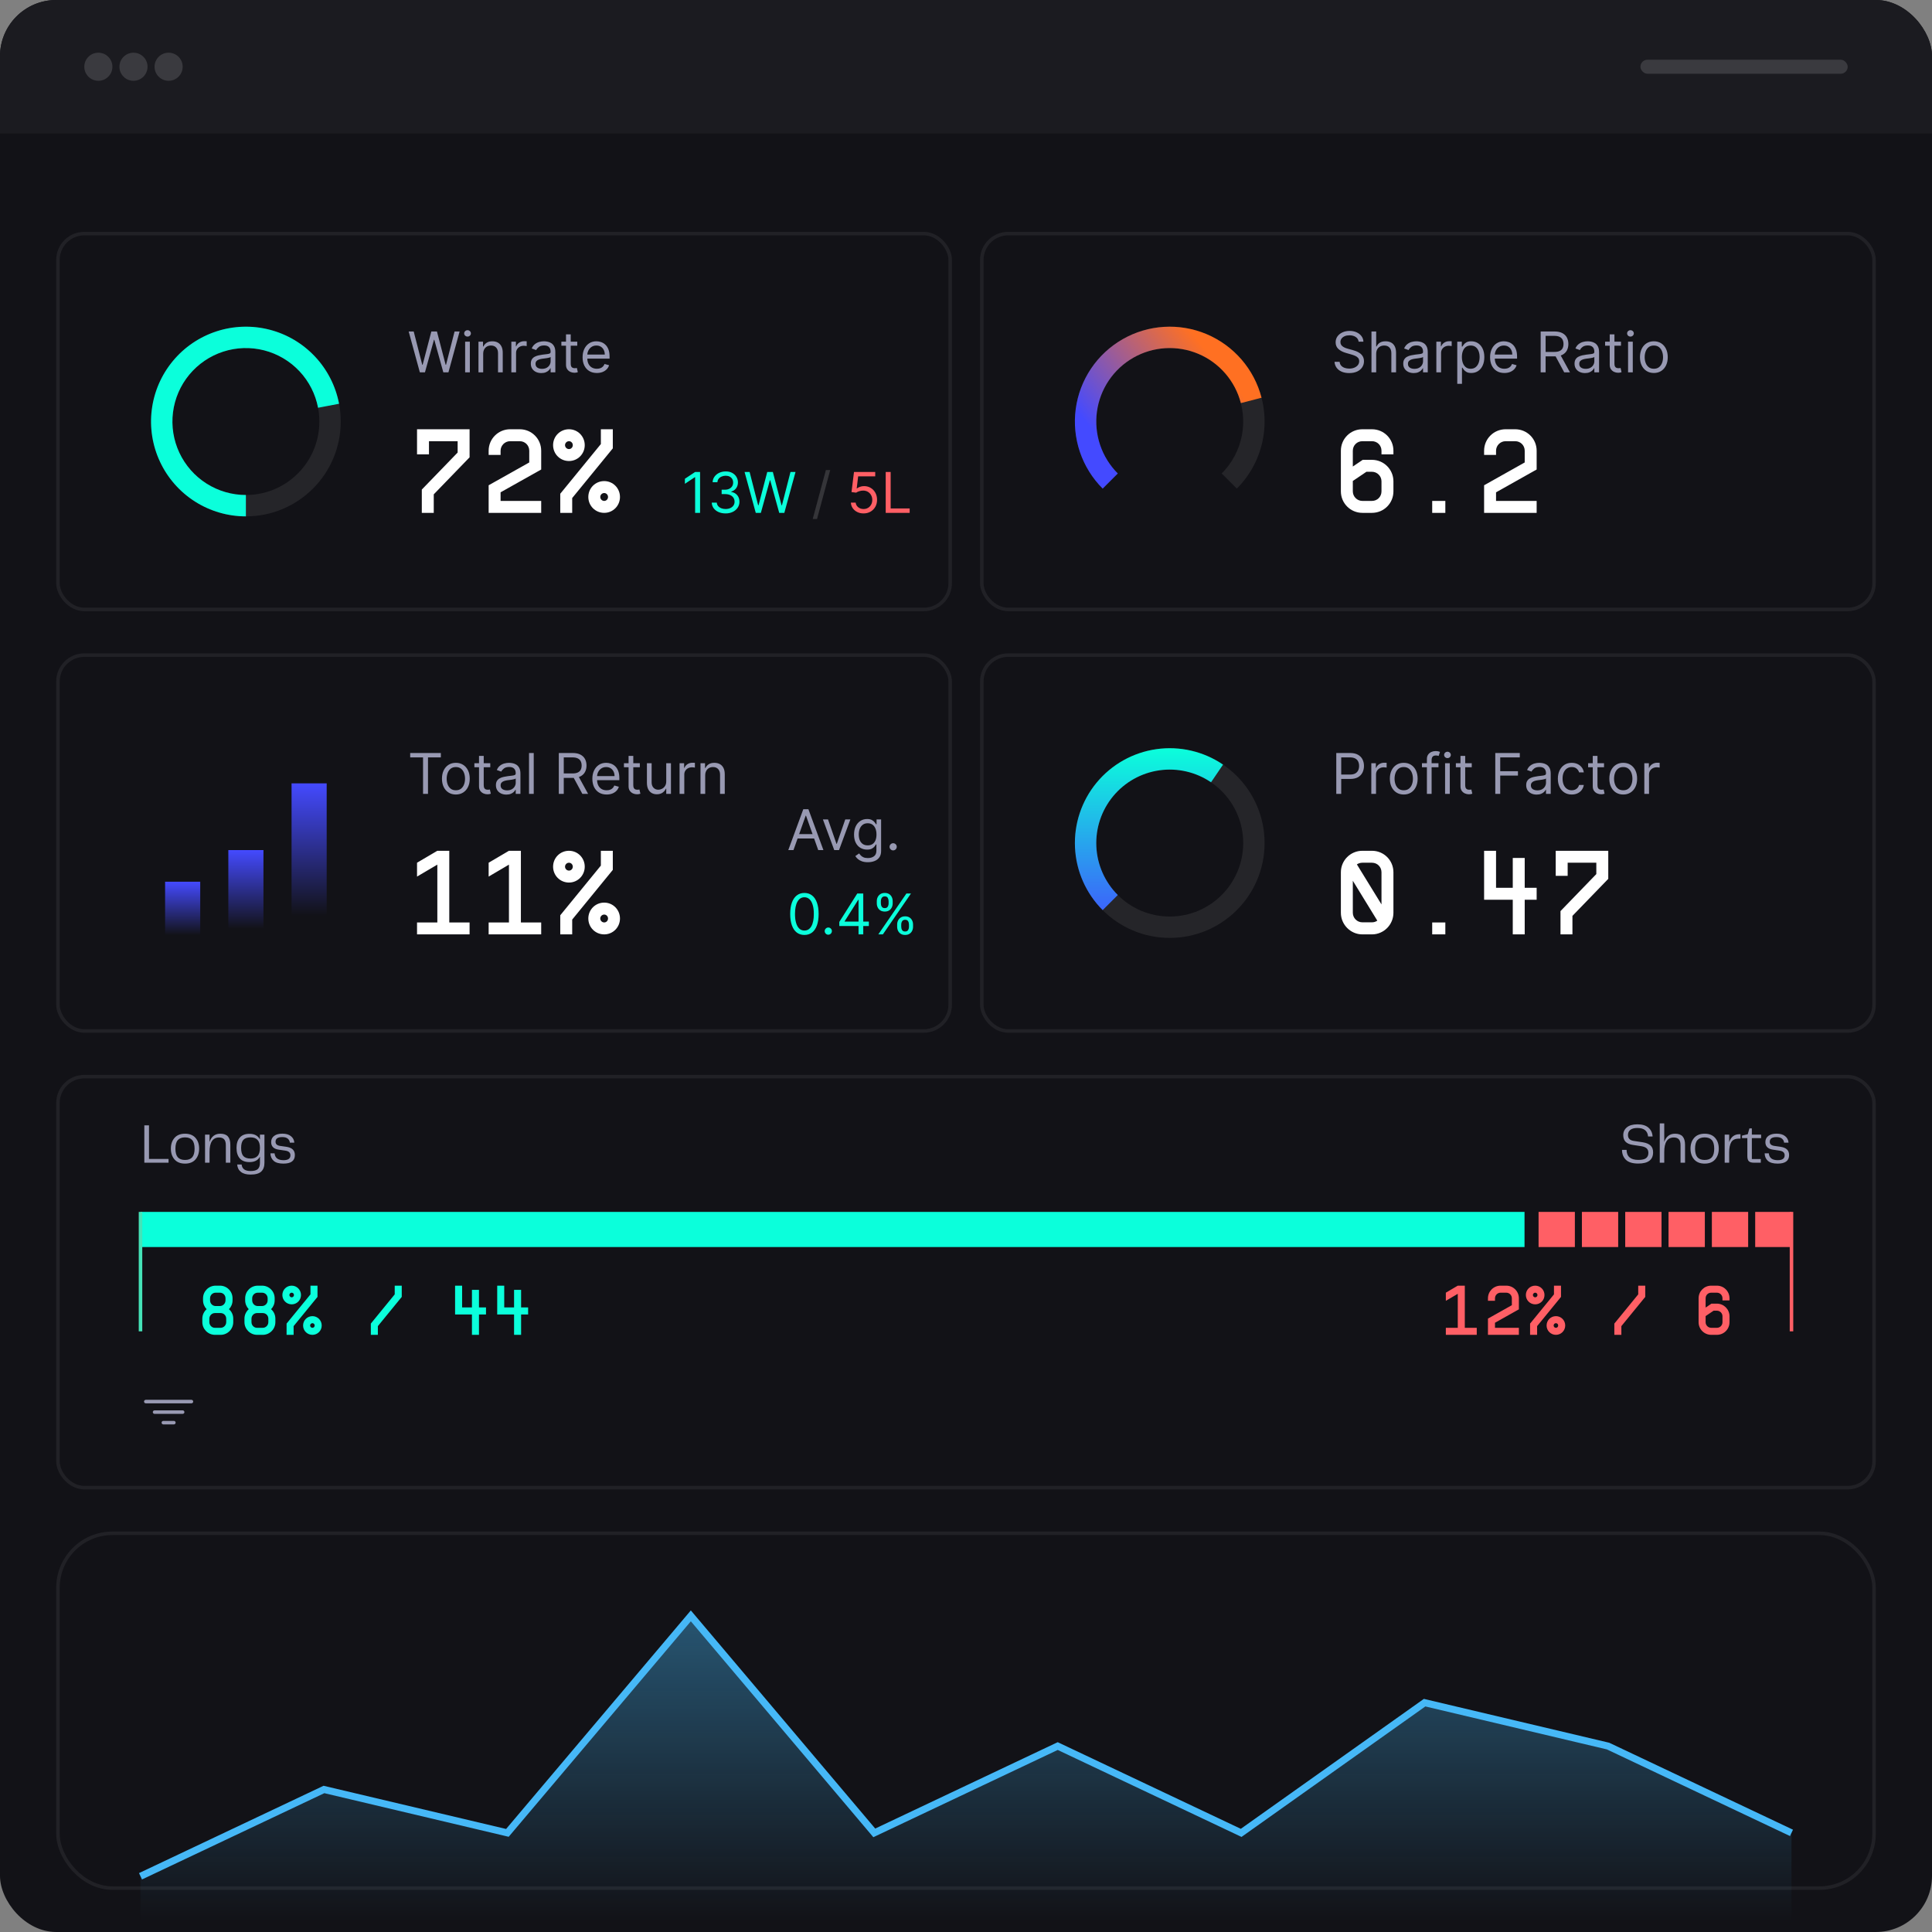 <svg width="550" height="550" viewBox="0 0 550 550" fill="none" xmlns="http://www.w3.org/2000/svg">
<rect x="0" y="0" width="550" height="550" fill="#808080" stroke="none"/>
<g clip-path="url(#clip0_1825_77289)">
<rect width="550" height="549.999" rx="16" fill="#121217"/>
<rect width="550" height="38" fill="#1B1B20"/>
<circle cx="28" cy="19" r="4" fill="white" fill-opacity="0.14"/>
<circle cx="38" cy="19" r="4" fill="white" fill-opacity="0.14"/>
<circle cx="48" cy="19" r="4" fill="white" fill-opacity="0.14"/>
<rect x="467" y="17" width="59" height="4" rx="2" fill="white" fill-opacity="0.14"/>
<rect x="16.5" y="66.5" width="254" height="107" rx="7.5" fill="#121217"/>
<rect x="16.5" y="66.5" width="254" height="107" rx="7.5" stroke="#212126"/>
<path d="M97 120C97 134.912 84.912 147 70 147C55.088 147 43 134.912 43 120C43 105.088 55.088 93 70 93C84.912 93 97 105.088 97 120ZM49.084 120C49.084 131.552 58.448 140.916 70 140.916C81.552 140.916 90.916 131.552 90.916 120C90.916 108.448 81.552 99.084 70 99.084C58.448 99.084 49.084 108.448 49.084 120Z" fill="#252529"/>
<path d="M70 147C64.876 147 59.859 145.542 55.533 142.797C51.207 140.052 47.751 136.132 45.57 131.496C43.388 126.86 42.571 121.699 43.213 116.616C43.855 111.533 45.93 106.737 49.196 102.79C52.462 98.842 56.784 95.905 61.657 94.322C66.529 92.738 71.752 92.574 76.715 93.848C81.677 95.122 86.175 97.782 89.682 101.517C93.189 105.252 95.562 109.908 96.522 114.941L90.546 116.081C89.802 112.182 87.964 108.575 85.247 105.682C82.53 102.789 79.046 100.728 75.202 99.741C71.357 98.754 67.311 98.881 63.537 100.108C59.762 101.334 56.414 103.609 53.884 106.668C51.354 109.726 49.746 113.441 49.249 117.379C48.752 121.316 49.385 125.314 51.075 128.906C52.765 132.497 55.441 135.533 58.793 137.66C62.144 139.787 66.031 140.916 70 140.916L70 147Z" fill="#0BFFDB"/>
<path d="M119.523 106L116.341 94.364H117.773L120.205 103.841H120.318L122.795 94.364H124.386L126.864 103.841H126.977L129.409 94.364H130.841L127.659 106H126.205L123.636 96.727H123.545L120.977 106H119.523ZM132.415 106V97.273H133.756V106H132.415ZM133.097 95.818C132.835 95.818 132.61 95.729 132.42 95.551C132.235 95.373 132.142 95.159 132.142 94.909C132.142 94.659 132.235 94.445 132.42 94.267C132.61 94.089 132.835 94 133.097 94C133.358 94 133.581 94.089 133.767 94.267C133.956 94.445 134.051 94.659 134.051 94.909C134.051 95.159 133.956 95.373 133.767 95.551C133.581 95.729 133.358 95.818 133.097 95.818ZM137.553 100.75V106H136.212V97.273H137.507V98.636H137.621C137.825 98.193 138.136 97.837 138.553 97.568C138.969 97.296 139.507 97.159 140.166 97.159C140.757 97.159 141.274 97.28 141.717 97.523C142.161 97.761 142.505 98.125 142.751 98.614C142.998 99.099 143.121 99.712 143.121 100.455V106H141.78V100.545C141.78 99.86 141.602 99.326 141.246 98.943C140.89 98.557 140.401 98.364 139.78 98.364C139.352 98.364 138.969 98.456 138.632 98.642C138.299 98.828 138.036 99.099 137.842 99.454C137.649 99.811 137.553 100.242 137.553 100.75ZM145.571 106V97.273H146.866V98.591H146.957C147.116 98.159 147.404 97.809 147.821 97.54C148.238 97.271 148.707 97.136 149.23 97.136C149.329 97.136 149.452 97.138 149.599 97.142C149.747 97.146 149.859 97.151 149.935 97.159V98.523C149.889 98.511 149.785 98.494 149.622 98.472C149.463 98.445 149.295 98.432 149.116 98.432C148.692 98.432 148.313 98.521 147.98 98.699C147.651 98.873 147.389 99.115 147.196 99.426C147.007 99.733 146.912 100.083 146.912 100.477V106H145.571ZM154.092 106.205C153.539 106.205 153.037 106.1 152.587 105.892C152.136 105.68 151.778 105.375 151.513 104.977C151.248 104.576 151.115 104.091 151.115 103.523C151.115 103.023 151.214 102.617 151.411 102.307C151.607 101.992 151.871 101.746 152.2 101.568C152.53 101.39 152.893 101.258 153.291 101.17C153.693 101.08 154.096 101.008 154.501 100.955C155.032 100.886 155.462 100.835 155.791 100.801C156.125 100.763 156.367 100.701 156.518 100.614C156.674 100.527 156.751 100.375 156.751 100.159V100.114C156.751 99.553 156.598 99.117 156.291 98.807C155.988 98.496 155.528 98.341 154.911 98.341C154.27 98.341 153.768 98.481 153.405 98.761C153.041 99.042 152.786 99.341 152.638 99.659L151.365 99.204C151.592 98.674 151.895 98.261 152.274 97.966C152.657 97.667 153.073 97.458 153.524 97.341C153.979 97.22 154.426 97.159 154.865 97.159C155.145 97.159 155.467 97.193 155.831 97.261C156.198 97.326 156.553 97.46 156.893 97.665C157.238 97.869 157.524 98.178 157.751 98.591C157.979 99.004 158.092 99.557 158.092 100.25V106H156.751V104.818H156.683C156.592 105.008 156.441 105.21 156.229 105.426C156.017 105.642 155.734 105.826 155.382 105.977C155.03 106.129 154.6 106.205 154.092 106.205ZM154.297 105C154.827 105 155.274 104.896 155.638 104.688C156.005 104.479 156.282 104.21 156.467 103.881C156.657 103.551 156.751 103.205 156.751 102.841V101.614C156.695 101.682 156.57 101.744 156.376 101.801C156.187 101.854 155.967 101.902 155.717 101.943C155.471 101.981 155.231 102.015 154.996 102.045C154.765 102.072 154.577 102.095 154.433 102.114C154.085 102.159 153.759 102.233 153.456 102.335C153.157 102.434 152.914 102.583 152.729 102.784C152.547 102.981 152.456 103.25 152.456 103.591C152.456 104.057 152.628 104.409 152.973 104.648C153.321 104.883 153.763 105 154.297 105ZM164.335 97.273V98.409H159.812V97.273H164.335ZM161.131 95.182H162.472V103.5C162.472 103.879 162.527 104.163 162.636 104.352C162.75 104.538 162.894 104.663 163.068 104.727C163.246 104.788 163.434 104.818 163.631 104.818C163.778 104.818 163.9 104.811 163.994 104.795C164.089 104.777 164.165 104.761 164.222 104.75L164.494 105.955C164.403 105.989 164.277 106.023 164.114 106.057C163.951 106.095 163.744 106.114 163.494 106.114C163.116 106.114 162.744 106.032 162.381 105.869C162.021 105.706 161.722 105.458 161.483 105.125C161.248 104.792 161.131 104.371 161.131 103.864V95.182ZM169.918 106.182C169.077 106.182 168.351 105.996 167.741 105.625C167.135 105.25 166.668 104.727 166.338 104.057C166.012 103.383 165.849 102.598 165.849 101.705C165.849 100.811 166.012 100.023 166.338 99.341C166.668 98.655 167.126 98.121 167.713 97.739C168.304 97.352 168.993 97.159 169.781 97.159C170.236 97.159 170.685 97.235 171.128 97.386C171.571 97.538 171.974 97.784 172.338 98.125C172.702 98.462 172.991 98.909 173.207 99.466C173.423 100.023 173.531 100.708 173.531 101.523V102.091H166.804V100.932H172.168C172.168 100.439 172.069 100 171.872 99.614C171.679 99.227 171.402 98.922 171.043 98.699C170.687 98.475 170.266 98.364 169.781 98.364C169.247 98.364 168.785 98.496 168.395 98.761C168.009 99.023 167.711 99.364 167.503 99.784C167.295 100.205 167.19 100.655 167.19 101.136V101.909C167.19 102.568 167.304 103.127 167.531 103.585C167.762 104.04 168.082 104.386 168.491 104.625C168.901 104.86 169.376 104.977 169.918 104.977C170.27 104.977 170.588 104.928 170.872 104.83C171.16 104.727 171.408 104.576 171.616 104.375C171.825 104.17 171.986 103.917 172.099 103.614L173.395 103.977C173.259 104.417 173.029 104.803 172.707 105.136C172.385 105.466 171.988 105.723 171.514 105.909C171.041 106.091 170.509 106.182 169.918 106.182Z" fill="#9899B2"/>
<path d="M123.48 146H120.08V139.37L130.28 128.83V125.6H122.12V129.34H118.72V122.2H133.68V130.19L123.48 140.73V146ZM154.067 142.6V146H139.107V138.146L150.667 131.652V128.32C150.667 126.79 149.477 125.6 147.947 125.6H145.227C143.731 125.6 142.507 126.824 142.507 128.32V129.51H139.107V128.32C139.107 124.92 141.861 122.2 145.227 122.2H147.947C151.347 122.2 154.067 124.92 154.067 128.32V133.658L142.507 140.152V142.6H154.067ZM162.893 146H159.493V140.56L171.053 126.416V122.2H174.453V127.64L162.893 141.784V146ZM157.453 126.722C157.453 124.206 159.459 122.2 161.975 122.2C164.457 122.2 166.463 124.206 166.463 126.722C166.463 129.238 164.457 131.244 161.975 131.244C159.459 131.244 157.453 129.238 157.453 126.722ZM160.853 126.722C160.853 127.334 161.363 127.844 161.975 127.844C162.587 127.844 163.063 127.334 163.063 126.722C163.063 126.11 162.587 125.6 161.975 125.6C161.363 125.6 160.853 126.11 160.853 126.722ZM167.483 141.478C167.483 138.962 169.489 136.956 172.005 136.956C174.487 136.956 176.493 138.962 176.493 141.478C176.493 143.994 174.487 146 172.005 146C169.489 146 167.483 143.994 167.483 141.478ZM170.883 141.478C170.883 142.09 171.393 142.6 172.005 142.6C172.617 142.6 173.093 142.09 173.093 141.478C173.093 140.866 172.617 140.356 172.005 140.356C171.393 140.356 170.883 140.866 170.883 141.478Z" fill="white"/>
<path d="M199.295 134.364V146H197.886V135.841H197.818L194.977 137.727V136.295L197.886 134.364H199.295ZM206.574 146.159C205.824 146.159 205.155 146.03 204.568 145.773C203.985 145.515 203.521 145.157 203.176 144.699C202.835 144.237 202.65 143.701 202.619 143.091H204.051C204.081 143.466 204.21 143.79 204.438 144.062C204.665 144.331 204.962 144.54 205.33 144.688C205.697 144.835 206.104 144.909 206.551 144.909C207.051 144.909 207.494 144.822 207.881 144.648C208.267 144.473 208.57 144.231 208.79 143.92C209.009 143.61 209.119 143.25 209.119 142.841C209.119 142.413 209.013 142.036 208.801 141.71C208.589 141.381 208.278 141.123 207.869 140.938C207.46 140.752 206.96 140.659 206.369 140.659H205.438V139.409H206.369C206.831 139.409 207.237 139.326 207.585 139.159C207.938 138.992 208.212 138.758 208.409 138.455C208.61 138.152 208.71 137.795 208.71 137.386C208.71 136.992 208.623 136.65 208.449 136.358C208.275 136.066 208.028 135.839 207.71 135.676C207.396 135.513 207.025 135.432 206.597 135.432C206.195 135.432 205.816 135.506 205.46 135.653C205.108 135.797 204.82 136.008 204.597 136.284C204.373 136.557 204.252 136.886 204.233 137.273H202.869C202.892 136.663 203.076 136.129 203.42 135.67C203.765 135.208 204.216 134.848 204.773 134.591C205.333 134.333 205.949 134.205 206.619 134.205C207.339 134.205 207.956 134.35 208.472 134.642C208.987 134.93 209.383 135.311 209.659 135.784C209.936 136.258 210.074 136.769 210.074 137.318C210.074 137.973 209.902 138.532 209.557 138.994C209.216 139.456 208.752 139.777 208.165 139.955V140.045C208.9 140.167 209.473 140.479 209.886 140.983C210.299 141.483 210.506 142.102 210.506 142.841C210.506 143.473 210.333 144.042 209.989 144.545C209.648 145.045 209.182 145.439 208.591 145.727C208 146.015 207.328 146.159 206.574 146.159ZM215.148 146L211.966 134.364H213.398L215.83 143.841H215.943L218.42 134.364H220.011L222.489 143.841H222.602L225.034 134.364H226.466L223.284 146H221.83L219.261 136.727H219.17L216.602 146H215.148Z" fill="#0BFFDB"/>
<path d="M236.341 133.818L232.591 147.75H231.364L235.114 133.818H236.341Z" fill="#353539"/>
<path d="M245.841 146.159C245.174 146.159 244.574 146.027 244.04 145.761C243.506 145.496 243.078 145.133 242.756 144.67C242.434 144.208 242.258 143.682 242.227 143.091H243.591C243.644 143.617 243.883 144.053 244.307 144.398C244.735 144.739 245.246 144.909 245.841 144.909C246.318 144.909 246.742 144.797 247.114 144.574C247.489 144.35 247.782 144.044 247.994 143.653C248.21 143.259 248.318 142.814 248.318 142.318C248.318 141.811 248.206 141.358 247.983 140.96C247.763 140.559 247.46 140.242 247.074 140.011C246.688 139.78 246.246 139.663 245.75 139.659C245.394 139.655 245.028 139.71 244.653 139.824C244.278 139.934 243.97 140.076 243.727 140.25L242.409 140.091L243.114 134.364H249.159V135.614H244.295L243.886 139.045H243.955C244.193 138.856 244.492 138.699 244.852 138.574C245.212 138.449 245.587 138.386 245.977 138.386C246.689 138.386 247.324 138.557 247.881 138.898C248.441 139.235 248.881 139.697 249.199 140.284C249.521 140.871 249.682 141.542 249.682 142.295C249.682 143.038 249.515 143.701 249.182 144.284C248.852 144.864 248.398 145.322 247.818 145.659C247.239 145.992 246.58 146.159 245.841 146.159ZM252.143 146V134.364H253.553V144.75H258.962V146H252.143Z" fill="#FF5F65"/>
<rect x="279.5" y="66.5" width="254" height="107" rx="7.5" fill="#121217"/>
<rect x="279.5" y="66.5" width="254" height="107" rx="7.5" stroke="#212126"/>
<path d="M313.908 139.092C310.132 135.316 307.561 130.505 306.519 125.267C305.477 120.03 306.012 114.601 308.055 109.668C310.099 104.734 313.559 100.517 318 97.55C322.44 94.584 327.66 93 333 93C338.34 93 343.56 94.584 348 97.55C352.441 100.517 355.901 104.734 357.945 109.668C359.988 114.601 360.523 120.03 359.481 125.267C358.439 130.505 355.868 135.316 352.092 139.092L347.79 134.79C350.715 131.865 352.707 128.138 353.514 124.081C354.321 120.023 353.907 115.818 352.324 111.996C350.741 108.174 348.06 104.907 344.62 102.609C341.181 100.311 337.137 99.084 333 99.084C328.863 99.084 324.819 100.311 321.38 102.609C317.94 104.907 315.259 108.174 313.676 111.996C312.093 115.818 311.679 120.023 312.486 124.081C313.293 128.138 315.285 131.865 318.21 134.79L313.908 139.092Z" fill="#252529"/>
<path d="M313.908 139.092C310.973 136.157 308.754 132.585 307.424 128.653C306.094 124.721 305.688 120.535 306.238 116.421C306.788 112.307 308.28 108.375 310.597 104.931C312.913 101.487 315.993 98.623 319.596 96.562C323.199 94.501 327.229 93.299 331.372 93.049C335.515 92.799 339.661 93.507 343.486 95.119C347.311 96.731 350.712 99.203 353.427 102.344C356.141 105.484 358.095 109.208 359.136 113.226L353.247 114.752C352.44 111.64 350.927 108.755 348.824 106.322C346.721 103.89 344.086 101.974 341.123 100.726C338.16 99.477 334.949 98.928 331.739 99.122C328.529 99.316 325.408 100.247 322.616 101.844C319.825 103.44 317.439 105.658 315.645 108.326C313.85 110.994 312.695 114.04 312.269 117.227C311.842 120.415 312.157 123.657 313.187 126.703C314.218 129.749 315.936 132.516 318.21 134.79L313.908 139.092Z" fill="url(#paint0_linear_1825_77289)"/>
<path d="M386.773 97.273C386.705 96.697 386.428 96.25 385.943 95.932C385.458 95.614 384.864 95.454 384.159 95.454C383.644 95.454 383.193 95.538 382.807 95.704C382.424 95.871 382.125 96.1 381.909 96.392C381.697 96.684 381.591 97.015 381.591 97.386C381.591 97.697 381.665 97.964 381.812 98.188C381.964 98.407 382.157 98.591 382.392 98.739C382.627 98.883 382.873 99.002 383.131 99.097C383.388 99.188 383.625 99.261 383.841 99.318L385.023 99.636C385.326 99.716 385.663 99.826 386.034 99.966C386.409 100.106 386.767 100.297 387.108 100.54C387.453 100.778 387.737 101.085 387.96 101.46C388.184 101.835 388.295 102.295 388.295 102.841C388.295 103.47 388.131 104.038 387.801 104.545C387.475 105.053 386.998 105.456 386.369 105.756C385.744 106.055 384.985 106.205 384.091 106.205C383.258 106.205 382.536 106.07 381.926 105.801C381.32 105.532 380.843 105.157 380.494 104.676C380.15 104.195 379.955 103.636 379.909 103H381.364C381.402 103.439 381.549 103.803 381.807 104.091C382.068 104.375 382.398 104.587 382.795 104.727C383.197 104.864 383.629 104.932 384.091 104.932C384.629 104.932 385.112 104.845 385.54 104.67C385.968 104.492 386.307 104.246 386.557 103.932C386.807 103.614 386.932 103.242 386.932 102.818C386.932 102.432 386.824 102.117 386.608 101.875C386.392 101.633 386.108 101.436 385.756 101.284C385.403 101.133 385.023 101 384.614 100.886L383.182 100.477C382.273 100.216 381.553 99.843 381.023 99.358C380.492 98.873 380.227 98.239 380.227 97.454C380.227 96.803 380.403 96.235 380.756 95.75C381.112 95.261 381.589 94.883 382.188 94.614C382.79 94.341 383.462 94.204 384.205 94.204C384.955 94.204 385.621 94.339 386.205 94.608C386.788 94.873 387.25 95.237 387.591 95.699C387.936 96.161 388.117 96.686 388.136 97.273H386.773ZM391.771 100.75V106H390.43V94.364H391.771V98.636H391.885C392.089 98.186 392.396 97.828 392.805 97.562C393.218 97.294 393.768 97.159 394.453 97.159C395.048 97.159 395.569 97.278 396.016 97.517C396.463 97.752 396.809 98.114 397.055 98.602C397.305 99.087 397.43 99.704 397.43 100.455V106H396.089V100.545C396.089 99.852 395.91 99.316 395.55 98.938C395.194 98.555 394.699 98.364 394.067 98.364C393.627 98.364 393.233 98.456 392.885 98.642C392.54 98.828 392.268 99.099 392.067 99.454C391.87 99.811 391.771 100.242 391.771 100.75ZM402.452 106.205C401.899 106.205 401.397 106.1 400.946 105.892C400.495 105.68 400.137 105.375 399.872 104.977C399.607 104.576 399.474 104.091 399.474 103.523C399.474 103.023 399.573 102.617 399.77 102.307C399.967 101.992 400.23 101.746 400.56 101.568C400.889 101.39 401.253 101.258 401.651 101.17C402.052 101.08 402.455 101.008 402.861 100.955C403.391 100.886 403.821 100.835 404.151 100.801C404.484 100.763 404.726 100.701 404.878 100.614C405.033 100.527 405.111 100.375 405.111 100.159V100.114C405.111 99.553 404.957 99.117 404.651 98.807C404.348 98.496 403.887 98.341 403.27 98.341C402.63 98.341 402.128 98.481 401.764 98.761C401.401 99.042 401.145 99.341 400.997 99.659L399.724 99.204C399.952 98.674 400.255 98.261 400.634 97.966C401.016 97.667 401.433 97.458 401.884 97.341C402.338 97.22 402.785 97.159 403.224 97.159C403.505 97.159 403.827 97.193 404.19 97.261C404.558 97.326 404.912 97.46 405.253 97.665C405.598 97.869 405.884 98.178 406.111 98.591C406.338 99.004 406.452 99.557 406.452 100.25V106H405.111V104.818H405.043C404.952 105.008 404.8 105.21 404.588 105.426C404.376 105.642 404.094 105.826 403.741 105.977C403.389 106.129 402.959 106.205 402.452 106.205ZM402.656 105C403.187 105 403.634 104.896 403.997 104.688C404.365 104.479 404.641 104.21 404.827 103.881C405.016 103.551 405.111 103.205 405.111 102.841V101.614C405.054 101.682 404.929 101.744 404.736 101.801C404.546 101.854 404.327 101.902 404.077 101.943C403.83 101.981 403.59 102.015 403.355 102.045C403.124 102.072 402.937 102.095 402.793 102.114C402.444 102.159 402.118 102.233 401.815 102.335C401.516 102.434 401.274 102.583 401.088 102.784C400.906 102.981 400.815 103.25 400.815 103.591C400.815 104.057 400.988 104.409 401.332 104.648C401.681 104.883 402.122 105 402.656 105ZM408.899 106V97.273H410.195V98.591H410.286C410.445 98.159 410.732 97.809 411.149 97.54C411.566 97.271 412.036 97.136 412.558 97.136C412.657 97.136 412.78 97.138 412.928 97.142C413.075 97.146 413.187 97.151 413.263 97.159V98.523C413.217 98.511 413.113 98.494 412.95 98.472C412.791 98.445 412.623 98.432 412.445 98.432C412.02 98.432 411.642 98.521 411.308 98.699C410.979 98.873 410.717 99.115 410.524 99.426C410.335 99.733 410.24 100.083 410.24 100.477V106H408.899ZM414.852 109.273V97.273H416.148V98.659H416.307C416.405 98.508 416.542 98.314 416.716 98.079C416.894 97.841 417.148 97.629 417.477 97.443C417.811 97.254 418.261 97.159 418.83 97.159C419.564 97.159 420.212 97.343 420.773 97.71C421.333 98.078 421.771 98.599 422.085 99.273C422.4 99.947 422.557 100.742 422.557 101.659C422.557 102.583 422.4 103.384 422.085 104.062C421.771 104.737 421.335 105.259 420.778 105.631C420.222 105.998 419.58 106.182 418.852 106.182C418.292 106.182 417.843 106.089 417.506 105.903C417.169 105.714 416.909 105.5 416.727 105.261C416.545 105.019 416.405 104.818 416.307 104.659H416.193V109.273H414.852ZM416.17 101.636C416.17 102.295 416.267 102.877 416.46 103.381C416.653 103.881 416.936 104.273 417.307 104.557C417.678 104.837 418.133 104.977 418.67 104.977C419.231 104.977 419.699 104.83 420.074 104.534C420.453 104.235 420.737 103.833 420.926 103.33C421.119 102.822 421.216 102.258 421.216 101.636C421.216 101.023 421.121 100.47 420.932 99.977C420.746 99.481 420.464 99.089 420.085 98.801C419.71 98.51 419.239 98.364 418.67 98.364C418.125 98.364 417.667 98.502 417.295 98.778C416.924 99.051 416.644 99.434 416.455 99.926C416.265 100.415 416.17 100.985 416.17 101.636ZM428.261 106.182C427.42 106.182 426.695 105.996 426.085 105.625C425.479 105.25 425.011 104.727 424.682 104.057C424.356 103.383 424.193 102.598 424.193 101.705C424.193 100.811 424.356 100.023 424.682 99.341C425.011 98.655 425.47 98.121 426.057 97.739C426.648 97.352 427.337 97.159 428.125 97.159C428.58 97.159 429.028 97.235 429.472 97.386C429.915 97.538 430.318 97.784 430.682 98.125C431.045 98.462 431.335 98.909 431.551 99.466C431.767 100.023 431.875 100.708 431.875 101.523V102.091H425.148V100.932H430.511C430.511 100.439 430.413 100 430.216 99.614C430.023 99.227 429.746 98.922 429.386 98.699C429.03 98.475 428.61 98.364 428.125 98.364C427.591 98.364 427.129 98.496 426.739 98.761C426.352 99.023 426.055 99.364 425.847 99.784C425.638 100.205 425.534 100.655 425.534 101.136V101.909C425.534 102.568 425.648 103.127 425.875 103.585C426.106 104.04 426.426 104.386 426.835 104.625C427.244 104.86 427.72 104.977 428.261 104.977C428.614 104.977 428.932 104.928 429.216 104.83C429.504 104.727 429.752 104.576 429.96 104.375C430.169 104.17 430.33 103.917 430.443 103.614L431.739 103.977C431.602 104.417 431.373 104.803 431.051 105.136C430.729 105.466 430.331 105.723 429.858 105.909C429.384 106.091 428.852 106.182 428.261 106.182ZM438.597 106V94.364H442.528C443.438 94.364 444.184 94.519 444.767 94.829C445.35 95.136 445.782 95.559 446.062 96.097C446.343 96.635 446.483 97.246 446.483 97.932C446.483 98.617 446.343 99.225 446.062 99.756C445.782 100.286 445.352 100.703 444.773 101.006C444.193 101.305 443.453 101.455 442.551 101.455H439.369V100.182H442.506C443.127 100.182 443.627 100.091 444.006 99.909C444.388 99.727 444.665 99.47 444.835 99.136C445.009 98.799 445.097 98.398 445.097 97.932C445.097 97.466 445.009 97.059 444.835 96.71C444.661 96.362 444.383 96.093 444 95.903C443.617 95.71 443.112 95.614 442.483 95.614H440.006V106H438.597ZM444.074 100.773L446.938 106H445.301L442.483 100.773H444.074ZM451.217 106.205C450.664 106.205 450.162 106.1 449.712 105.892C449.261 105.68 448.903 105.375 448.638 104.977C448.373 104.576 448.24 104.091 448.24 103.523C448.24 103.023 448.339 102.617 448.536 102.307C448.732 101.992 448.996 101.746 449.325 101.568C449.655 101.39 450.018 101.258 450.416 101.17C450.818 101.08 451.221 101.008 451.626 100.955C452.157 100.886 452.587 100.835 452.916 100.801C453.25 100.763 453.492 100.701 453.643 100.614C453.799 100.527 453.876 100.375 453.876 100.159V100.114C453.876 99.553 453.723 99.117 453.416 98.807C453.113 98.496 452.653 98.341 452.036 98.341C451.395 98.341 450.893 98.481 450.53 98.761C450.166 99.042 449.911 99.341 449.763 99.659L448.49 99.204C448.717 98.674 449.02 98.261 449.399 97.966C449.782 97.667 450.198 97.458 450.649 97.341C451.104 97.22 451.551 97.159 451.99 97.159C452.27 97.159 452.592 97.193 452.956 97.261C453.323 97.326 453.678 97.46 454.018 97.665C454.363 97.869 454.649 98.178 454.876 98.591C455.104 99.004 455.217 99.557 455.217 100.25V106H453.876V104.818H453.808C453.717 105.008 453.566 105.21 453.354 105.426C453.142 105.642 452.859 105.826 452.507 105.977C452.155 106.129 451.725 106.205 451.217 106.205ZM451.422 105C451.952 105 452.399 104.896 452.763 104.688C453.13 104.479 453.407 104.21 453.592 103.881C453.782 103.551 453.876 103.205 453.876 102.841V101.614C453.82 101.682 453.695 101.744 453.501 101.801C453.312 101.854 453.092 101.902 452.842 101.943C452.596 101.981 452.356 102.015 452.121 102.045C451.89 102.072 451.702 102.095 451.558 102.114C451.21 102.159 450.884 102.233 450.581 102.335C450.282 102.434 450.039 102.583 449.854 102.784C449.672 102.981 449.581 103.25 449.581 103.591C449.581 104.057 449.753 104.409 450.098 104.648C450.446 104.883 450.888 105 451.422 105ZM461.46 97.273V98.409H456.938V97.273H461.46ZM458.256 95.182H459.597V103.5C459.597 103.879 459.652 104.163 459.761 104.352C459.875 104.538 460.019 104.663 460.193 104.727C460.371 104.788 460.559 104.818 460.756 104.818C460.903 104.818 461.025 104.811 461.119 104.795C461.214 104.777 461.29 104.761 461.347 104.75L461.619 105.955C461.528 105.989 461.402 106.023 461.239 106.057C461.076 106.095 460.869 106.114 460.619 106.114C460.241 106.114 459.869 106.032 459.506 105.869C459.146 105.706 458.847 105.458 458.608 105.125C458.373 104.792 458.256 104.371 458.256 103.864V95.182ZM463.477 106V97.273H464.818V106H463.477ZM464.159 95.818C463.898 95.818 463.672 95.729 463.483 95.551C463.297 95.373 463.205 95.159 463.205 94.909C463.205 94.659 463.297 94.445 463.483 94.267C463.672 94.089 463.898 94 464.159 94C464.42 94 464.644 94.089 464.83 94.267C465.019 94.445 465.114 94.659 465.114 94.909C465.114 95.159 465.019 95.373 464.83 95.551C464.644 95.729 464.42 95.818 464.159 95.818ZM470.82 106.182C470.032 106.182 469.34 105.994 468.746 105.619C468.155 105.244 467.693 104.72 467.359 104.045C467.03 103.371 466.865 102.583 466.865 101.682C466.865 100.773 467.03 99.979 467.359 99.301C467.693 98.623 468.155 98.097 468.746 97.722C469.34 97.347 470.032 97.159 470.82 97.159C471.607 97.159 472.297 97.347 472.888 97.722C473.482 98.097 473.945 98.623 474.274 99.301C474.607 99.979 474.774 100.773 474.774 101.682C474.774 102.583 474.607 103.371 474.274 104.045C473.945 104.72 473.482 105.244 472.888 105.619C472.297 105.994 471.607 106.182 470.82 106.182ZM470.82 104.977C471.418 104.977 471.911 104.824 472.297 104.517C472.683 104.21 472.969 103.807 473.155 103.307C473.34 102.807 473.433 102.265 473.433 101.682C473.433 101.098 473.34 100.555 473.155 100.051C472.969 99.547 472.683 99.14 472.297 98.829C471.911 98.519 471.418 98.364 470.82 98.364C470.221 98.364 469.729 98.519 469.342 98.829C468.956 99.14 468.67 99.547 468.484 100.051C468.299 100.555 468.206 101.098 468.206 101.682C468.206 102.265 468.299 102.807 468.484 103.307C468.67 103.807 468.956 104.21 469.342 104.517C469.729 104.824 470.221 104.977 470.82 104.977Z" fill="#9899B2"/>
<path d="M385.12 139.88C385.12 141.376 386.344 142.6 387.84 142.6H390.56C392.09 142.6 393.28 141.41 393.28 139.88V137.024C393.28 135.528 392.056 134.304 390.56 134.304H388.996L385.12 136.922V139.88ZM381.72 139.88V128.32C381.72 124.92 384.44 122.2 387.84 122.2H390.56C393.96 122.2 396.68 124.92 396.68 128.32V129.34H393.28V128.32C393.28 126.79 392.09 125.6 390.56 125.6H387.84C386.31 125.6 385.12 126.79 385.12 128.32V132.808L387.942 130.904H390.56C393.926 130.904 396.68 133.624 396.68 137.024V139.88C396.68 143.28 393.96 146 390.56 146H387.84C384.474 146 381.72 143.28 381.72 139.88ZM407.717 142.6H411.457V146H407.717V142.6ZM437.453 142.6V146H422.493V138.146L434.053 131.652V128.32C434.053 126.79 432.863 125.6 431.333 125.6H428.613C427.117 125.6 425.893 126.824 425.893 128.32V129.51H422.493V128.32C422.493 124.92 425.247 122.2 428.613 122.2H431.333C434.733 122.2 437.453 124.92 437.453 128.32V133.658L425.893 140.152V142.6H437.453Z" fill="white"/>
<rect x="16.5" y="186.5" width="254" height="107" rx="7.5" fill="#121217"/>
<rect x="16.5" y="186.5" width="254" height="107" rx="7.5" stroke="#212126"/>
<rect x="47" y="251" width="10" height="19" fill="url(#paint1_linear_1825_77289)"/>
<rect x="65" y="242" width="10" height="28" fill="url(#paint2_linear_1825_77289)"/>
<rect x="83" y="223" width="10" height="47" fill="url(#paint3_linear_1825_77289)"/>
<path d="M116.773 215.614V214.364H125.5V215.614H121.841V226H120.432V215.614H116.773ZM129.773 226.182C128.985 226.182 128.294 225.994 127.699 225.619C127.108 225.244 126.646 224.72 126.312 224.045C125.983 223.371 125.818 222.583 125.818 221.682C125.818 220.773 125.983 219.979 126.312 219.301C126.646 218.623 127.108 218.097 127.699 217.722C128.294 217.347 128.985 217.159 129.773 217.159C130.561 217.159 131.25 217.347 131.841 217.722C132.436 218.097 132.898 218.623 133.227 219.301C133.561 219.979 133.727 220.773 133.727 221.682C133.727 222.583 133.561 223.371 133.227 224.045C132.898 224.72 132.436 225.244 131.841 225.619C131.25 225.994 130.561 226.182 129.773 226.182ZM129.773 224.977C130.371 224.977 130.864 224.824 131.25 224.517C131.636 224.21 131.922 223.807 132.108 223.307C132.294 222.807 132.386 222.265 132.386 221.682C132.386 221.098 132.294 220.555 132.108 220.051C131.922 219.547 131.636 219.14 131.25 218.83C130.864 218.519 130.371 218.364 129.773 218.364C129.174 218.364 128.682 218.519 128.295 218.83C127.909 219.14 127.623 219.547 127.438 220.051C127.252 220.555 127.159 221.098 127.159 221.682C127.159 222.265 127.252 222.807 127.438 223.307C127.623 223.807 127.909 224.21 128.295 224.517C128.682 224.824 129.174 224.977 129.773 224.977ZM139.57 217.273V218.409H135.047V217.273H139.57ZM136.365 215.182H137.706V223.5C137.706 223.879 137.761 224.163 137.871 224.352C137.984 224.538 138.128 224.663 138.303 224.727C138.481 224.788 138.668 224.818 138.865 224.818C139.013 224.818 139.134 224.811 139.229 224.795C139.323 224.777 139.399 224.761 139.456 224.75L139.729 225.955C139.638 225.989 139.511 226.023 139.348 226.057C139.185 226.095 138.979 226.114 138.729 226.114C138.35 226.114 137.979 226.032 137.615 225.869C137.255 225.706 136.956 225.458 136.717 225.125C136.482 224.792 136.365 224.371 136.365 223.864V215.182ZM144.155 226.205C143.602 226.205 143.1 226.1 142.649 225.892C142.198 225.68 141.84 225.375 141.575 224.977C141.31 224.576 141.178 224.091 141.178 223.523C141.178 223.023 141.276 222.617 141.473 222.307C141.67 221.992 141.933 221.746 142.263 221.568C142.592 221.39 142.956 221.258 143.354 221.17C143.755 221.08 144.159 221.008 144.564 220.955C145.094 220.886 145.524 220.835 145.854 220.801C146.187 220.763 146.429 220.701 146.581 220.614C146.736 220.527 146.814 220.375 146.814 220.159V220.114C146.814 219.553 146.661 219.117 146.354 218.807C146.051 218.496 145.59 218.341 144.973 218.341C144.333 218.341 143.831 218.481 143.467 218.761C143.104 219.042 142.848 219.341 142.7 219.659L141.428 219.205C141.655 218.674 141.958 218.261 142.337 217.966C142.719 217.667 143.136 217.458 143.587 217.341C144.041 217.22 144.488 217.159 144.928 217.159C145.208 217.159 145.53 217.193 145.893 217.261C146.261 217.326 146.615 217.46 146.956 217.665C147.301 217.869 147.587 218.178 147.814 218.591C148.041 219.004 148.155 219.557 148.155 220.25V226H146.814V224.818H146.746C146.655 225.008 146.503 225.21 146.291 225.426C146.079 225.642 145.797 225.826 145.445 225.977C145.092 226.129 144.662 226.205 144.155 226.205ZM144.359 225C144.89 225 145.337 224.896 145.7 224.688C146.068 224.479 146.344 224.21 146.53 223.881C146.719 223.551 146.814 223.205 146.814 222.841V221.614C146.757 221.682 146.632 221.744 146.439 221.801C146.25 221.854 146.03 221.902 145.78 221.943C145.534 221.981 145.293 222.015 145.058 222.045C144.827 222.072 144.64 222.095 144.496 222.114C144.147 222.159 143.821 222.233 143.518 222.335C143.219 222.434 142.977 222.583 142.791 222.784C142.609 222.981 142.518 223.25 142.518 223.591C142.518 224.057 142.691 224.409 143.036 224.648C143.384 224.883 143.825 225 144.359 225ZM151.943 214.364V226H150.602V214.364H151.943ZM159.081 226V214.364H163.013C163.922 214.364 164.668 214.519 165.251 214.83C165.835 215.136 166.267 215.559 166.547 216.097C166.827 216.634 166.967 217.246 166.967 217.932C166.967 218.617 166.827 219.225 166.547 219.756C166.267 220.286 165.837 220.703 165.257 221.006C164.678 221.305 163.937 221.455 163.036 221.455H159.854V220.182H162.99C163.611 220.182 164.111 220.091 164.49 219.909C164.873 219.727 165.149 219.47 165.32 219.136C165.494 218.799 165.581 218.398 165.581 217.932C165.581 217.466 165.494 217.059 165.32 216.71C165.145 216.362 164.867 216.093 164.484 215.903C164.102 215.71 163.596 215.614 162.967 215.614H160.49V226H159.081ZM164.558 220.773L167.422 226H165.786L162.967 220.773H164.558ZM172.699 226.182C171.858 226.182 171.133 225.996 170.523 225.625C169.917 225.25 169.449 224.727 169.119 224.057C168.794 223.383 168.631 222.598 168.631 221.705C168.631 220.811 168.794 220.023 169.119 219.341C169.449 218.655 169.907 218.121 170.494 217.739C171.085 217.352 171.775 217.159 172.562 217.159C173.017 217.159 173.466 217.235 173.909 217.386C174.352 217.538 174.756 217.784 175.119 218.125C175.483 218.462 175.773 218.909 175.989 219.466C176.205 220.023 176.312 220.708 176.312 221.523V222.091H169.585V220.932H174.949C174.949 220.439 174.85 220 174.653 219.614C174.46 219.227 174.184 218.922 173.824 218.699C173.468 218.475 173.047 218.364 172.562 218.364C172.028 218.364 171.566 218.496 171.176 218.761C170.79 219.023 170.492 219.364 170.284 219.784C170.076 220.205 169.972 220.655 169.972 221.136V221.909C169.972 222.568 170.085 223.127 170.312 223.585C170.544 224.04 170.864 224.386 171.273 224.625C171.682 224.86 172.157 224.977 172.699 224.977C173.051 224.977 173.369 224.928 173.653 224.83C173.941 224.727 174.189 224.576 174.398 224.375C174.606 224.17 174.767 223.917 174.881 223.614L176.176 223.977C176.04 224.417 175.811 224.803 175.489 225.136C175.167 225.466 174.769 225.723 174.295 225.909C173.822 226.091 173.29 226.182 172.699 226.182ZM182.148 217.273V218.409H177.625V217.273H182.148ZM178.943 215.182H180.284V223.5C180.284 223.879 180.339 224.163 180.449 224.352C180.563 224.538 180.706 224.663 180.881 224.727C181.059 224.788 181.246 224.818 181.443 224.818C181.591 224.818 181.712 224.811 181.807 224.795C181.902 224.777 181.977 224.761 182.034 224.75L182.307 225.955C182.216 225.989 182.089 226.023 181.926 226.057C181.763 226.095 181.557 226.114 181.307 226.114C180.928 226.114 180.557 226.032 180.193 225.869C179.833 225.706 179.534 225.458 179.295 225.125C179.061 224.792 178.943 224.371 178.943 223.864V215.182ZM189.665 222.432V217.273H191.006V226H189.665V224.523H189.574C189.369 224.966 189.051 225.343 188.619 225.653C188.188 225.96 187.642 226.114 186.983 226.114C186.438 226.114 185.953 225.994 185.528 225.756C185.104 225.513 184.771 225.15 184.528 224.665C184.286 224.176 184.165 223.561 184.165 222.818V217.273H185.506V222.727C185.506 223.364 185.684 223.871 186.04 224.25C186.4 224.629 186.858 224.818 187.415 224.818C187.748 224.818 188.087 224.733 188.432 224.562C188.78 224.392 189.072 224.131 189.307 223.778C189.545 223.426 189.665 222.977 189.665 222.432ZM193.462 226V217.273H194.757V218.591H194.848C195.007 218.159 195.295 217.809 195.712 217.54C196.128 217.271 196.598 217.136 197.121 217.136C197.219 217.136 197.342 217.138 197.49 217.142C197.638 217.146 197.75 217.152 197.825 217.159V218.523C197.78 218.511 197.676 218.494 197.513 218.472C197.354 218.445 197.185 218.432 197.007 218.432C196.583 218.432 196.204 218.521 195.871 218.699C195.541 218.873 195.28 219.116 195.087 219.426C194.897 219.733 194.803 220.083 194.803 220.477V226H193.462ZM200.756 220.75V226H199.415V217.273H200.71V218.636H200.824C201.028 218.193 201.339 217.837 201.756 217.568C202.172 217.295 202.71 217.159 203.369 217.159C203.96 217.159 204.477 217.28 204.92 217.523C205.364 217.761 205.708 218.125 205.955 218.614C206.201 219.098 206.324 219.712 206.324 220.455V226H204.983V220.545C204.983 219.86 204.805 219.326 204.449 218.943C204.093 218.557 203.604 218.364 202.983 218.364C202.555 218.364 202.172 218.456 201.835 218.642C201.502 218.828 201.239 219.098 201.045 219.455C200.852 219.811 200.756 220.242 200.756 220.75Z" fill="#9899B2"/>
<path d="M133.68 262.6V266H118.72V262.6H124.5V246.144L118.72 249.544V245.6L124.5 242.2H127.9V262.6H133.68ZM154.067 262.6V266H139.107V262.6H144.887V246.144L139.107 249.544V245.6L144.887 242.2H148.287V262.6H154.067ZM162.893 266H159.493V260.56L171.053 246.416V242.2H174.453V247.64L162.893 261.784V266ZM157.453 246.722C157.453 244.206 159.459 242.2 161.975 242.2C164.457 242.2 166.463 244.206 166.463 246.722C166.463 249.238 164.457 251.244 161.975 251.244C159.459 251.244 157.453 249.238 157.453 246.722ZM160.853 246.722C160.853 247.334 161.363 247.844 161.975 247.844C162.587 247.844 163.063 247.334 163.063 246.722C163.063 246.11 162.587 245.6 161.975 245.6C161.363 245.6 160.853 246.11 160.853 246.722ZM167.483 261.478C167.483 258.962 169.489 256.956 172.005 256.956C174.487 256.956 176.493 258.962 176.493 261.478C176.493 263.994 174.487 266 172.005 266C169.489 266 167.483 263.994 167.483 261.478ZM170.883 261.478C170.883 262.09 171.393 262.6 172.005 262.6C172.617 262.6 173.093 262.09 173.093 261.478C173.093 260.866 172.617 260.356 172.005 260.356C171.393 260.356 170.883 260.866 170.883 261.478Z" fill="white"/>
<path d="M225.886 242H224.409L228.682 230.364H230.136L234.409 242H232.932L229.455 232.205H229.364L225.886 242ZM226.432 237.455H232.386V238.705H226.432V237.455ZM242.082 233.273L238.855 242H237.491L234.264 233.273H235.719L238.128 240.227H238.219L240.628 233.273H242.082ZM247.062 245.455C246.415 245.455 245.858 245.371 245.392 245.205C244.926 245.042 244.538 244.826 244.227 244.557C243.92 244.292 243.676 244.008 243.494 243.705L244.562 242.955C244.684 243.114 244.837 243.295 245.023 243.5C245.208 243.708 245.462 243.888 245.784 244.04C246.11 244.195 246.536 244.273 247.062 244.273C247.767 244.273 248.348 244.102 248.807 243.761C249.265 243.42 249.494 242.886 249.494 242.159V240.386H249.381C249.282 240.545 249.142 240.742 248.96 240.977C248.782 241.208 248.525 241.415 248.188 241.597C247.854 241.775 247.403 241.864 246.835 241.864C246.131 241.864 245.498 241.697 244.938 241.364C244.381 241.03 243.939 240.545 243.614 239.909C243.292 239.273 243.131 238.5 243.131 237.591C243.131 236.697 243.288 235.919 243.602 235.256C243.917 234.589 244.354 234.074 244.915 233.71C245.475 233.343 246.123 233.159 246.858 233.159C247.426 233.159 247.877 233.254 248.21 233.443C248.547 233.629 248.805 233.841 248.983 234.08C249.165 234.314 249.305 234.508 249.403 234.659H249.54V233.273H250.835V242.25C250.835 243 250.665 243.61 250.324 244.08C249.987 244.553 249.532 244.9 248.96 245.119C248.392 245.343 247.759 245.455 247.062 245.455ZM247.017 240.659C247.555 240.659 248.009 240.536 248.381 240.29C248.752 240.044 249.034 239.689 249.227 239.227C249.42 238.765 249.517 238.212 249.517 237.568C249.517 236.939 249.422 236.384 249.233 235.903C249.044 235.422 248.763 235.045 248.392 234.773C248.021 234.5 247.563 234.364 247.017 234.364C246.449 234.364 245.975 234.508 245.597 234.795C245.222 235.083 244.939 235.47 244.75 235.955C244.564 236.439 244.472 236.977 244.472 237.568C244.472 238.174 244.566 238.71 244.756 239.176C244.949 239.638 245.233 240.002 245.608 240.267C245.987 240.528 246.456 240.659 247.017 240.659ZM254.267 242.091C253.987 242.091 253.746 241.991 253.545 241.79C253.345 241.589 253.244 241.348 253.244 241.068C253.244 240.788 253.345 240.547 253.545 240.347C253.746 240.146 253.987 240.045 254.267 240.045C254.547 240.045 254.788 240.146 254.989 240.347C255.189 240.547 255.29 240.788 255.29 241.068C255.29 241.254 255.242 241.424 255.148 241.58C255.057 241.735 254.934 241.86 254.778 241.955C254.627 242.045 254.456 242.091 254.267 242.091Z" fill="#9899B2"/>
<path d="M229 266.159C228.144 266.159 227.415 265.926 226.812 265.46C226.21 264.991 225.75 264.311 225.432 263.42C225.114 262.527 224.955 261.447 224.955 260.182C224.955 258.924 225.114 257.85 225.432 256.96C225.754 256.066 226.216 255.384 226.818 254.915C227.424 254.441 228.152 254.205 229 254.205C229.848 254.205 230.574 254.441 231.176 254.915C231.782 255.384 232.244 256.066 232.562 256.96C232.884 257.85 233.045 258.924 233.045 260.182C233.045 261.447 232.886 262.527 232.568 263.42C232.25 264.311 231.79 264.991 231.188 265.46C230.585 265.926 229.856 266.159 229 266.159ZM229 264.909C229.848 264.909 230.508 264.5 230.977 263.682C231.447 262.864 231.682 261.697 231.682 260.182C231.682 259.174 231.574 258.316 231.358 257.608C231.146 256.9 230.839 256.36 230.438 255.989C230.04 255.617 229.561 255.432 229 255.432C228.159 255.432 227.502 255.847 227.028 256.676C226.555 257.502 226.318 258.67 226.318 260.182C226.318 261.189 226.424 262.045 226.636 262.75C226.848 263.455 227.153 263.991 227.551 264.358C227.953 264.725 228.436 264.909 229 264.909ZM235.798 266.091C235.518 266.091 235.277 265.991 235.077 265.79C234.876 265.589 234.776 265.348 234.776 265.068C234.776 264.788 234.876 264.547 235.077 264.347C235.277 264.146 235.518 264.045 235.798 264.045C236.079 264.045 236.319 264.146 236.52 264.347C236.721 264.547 236.821 264.788 236.821 265.068C236.821 265.254 236.774 265.424 236.679 265.58C236.588 265.735 236.465 265.86 236.31 265.955C236.158 266.045 235.988 266.091 235.798 266.091ZM238.932 263.614V262.455L244.045 254.364H244.886V256.159H244.318L240.455 262.273V262.364H247.341V263.614H238.932ZM244.409 266V263.261V262.722V254.364H245.75V266H244.409ZM255.402 263.818V263.205C255.402 262.78 255.489 262.392 255.663 262.04C255.841 261.684 256.099 261.4 256.436 261.188C256.777 260.972 257.19 260.864 257.675 260.864C258.167 260.864 258.58 260.972 258.913 261.188C259.247 261.4 259.499 261.684 259.669 262.04C259.839 262.392 259.925 262.78 259.925 263.205V263.818C259.925 264.242 259.838 264.633 259.663 264.989C259.493 265.341 259.239 265.625 258.902 265.841C258.569 266.053 258.16 266.159 257.675 266.159C257.182 266.159 256.768 266.053 256.43 265.841C256.093 265.625 255.838 265.341 255.663 264.989C255.489 264.633 255.402 264.242 255.402 263.818ZM256.561 263.205V263.818C256.561 264.17 256.644 264.487 256.811 264.767C256.978 265.044 257.266 265.182 257.675 265.182C258.072 265.182 258.353 265.044 258.516 264.767C258.682 264.487 258.766 264.17 258.766 263.818V263.205C258.766 262.852 258.686 262.538 258.527 262.261C258.368 261.981 258.084 261.841 257.675 261.841C257.277 261.841 256.991 261.981 256.817 262.261C256.646 262.538 256.561 262.852 256.561 263.205ZM249.607 257.159V256.545C249.607 256.121 249.694 255.733 249.868 255.381C250.046 255.025 250.304 254.741 250.641 254.528C250.982 254.312 251.394 254.205 251.879 254.205C252.372 254.205 252.785 254.312 253.118 254.528C253.451 254.741 253.703 255.025 253.874 255.381C254.044 255.733 254.129 256.121 254.129 256.545V257.159C254.129 257.583 254.042 257.973 253.868 258.33C253.697 258.682 253.444 258.966 253.107 259.182C252.773 259.394 252.364 259.5 251.879 259.5C251.387 259.5 250.972 259.394 250.635 259.182C250.298 258.966 250.042 258.682 249.868 258.33C249.694 257.973 249.607 257.583 249.607 257.159ZM250.766 256.545V257.159C250.766 257.511 250.849 257.828 251.016 258.108C251.182 258.384 251.47 258.523 251.879 258.523C252.277 258.523 252.557 258.384 252.72 258.108C252.887 257.828 252.97 257.511 252.97 257.159V256.545C252.97 256.193 252.891 255.879 252.732 255.602C252.572 255.322 252.288 255.182 251.879 255.182C251.482 255.182 251.196 255.322 251.021 255.602C250.851 255.879 250.766 256.193 250.766 256.545ZM250.038 266L258.038 254.364H259.334L251.334 266H250.038Z" fill="#0BFFDB"/>
<rect x="279.5" y="186.5" width="254" height="107" rx="7.5" fill="#121217"/>
<rect x="279.5" y="186.5" width="254" height="107" rx="7.5" stroke="#212126"/>
<path d="M360 240C360 254.912 347.912 267 333 267C318.088 267 306 254.912 306 240C306 225.088 318.088 213 333 213C347.912 213 360 225.088 360 240ZM312.084 240C312.084 251.552 321.448 260.916 333 260.916C344.552 260.916 353.916 251.552 353.916 240C353.916 228.448 344.552 219.084 333 219.084C321.448 219.084 312.084 228.448 312.084 240Z" fill="#252529"/>
<path d="M313.908 259.092C309.156 254.339 306.347 247.985 306.03 241.272C305.713 234.558 307.912 227.968 312.196 222.79C316.48 217.611 322.542 214.216 329.196 213.269C335.85 212.322 342.617 213.891 348.176 217.669L344.757 222.701C340.45 219.774 335.207 218.559 330.053 219.293C324.898 220.026 320.203 222.656 316.884 226.668C313.565 230.679 311.862 235.785 312.107 240.985C312.352 246.186 314.529 251.108 318.21 254.79L313.908 259.092Z" fill="url(#paint4_linear_1825_77289)"/>
<path d="M380.409 226V214.364H384.341C385.254 214.364 386 214.528 386.58 214.858C387.163 215.184 387.595 215.625 387.875 216.182C388.155 216.739 388.295 217.36 388.295 218.045C388.295 218.731 388.155 219.354 387.875 219.915C387.598 220.475 387.17 220.922 386.591 221.256C386.011 221.585 385.269 221.75 384.364 221.75H381.545V220.5H384.318C384.943 220.5 385.445 220.392 385.824 220.176C386.203 219.96 386.477 219.669 386.648 219.301C386.822 218.93 386.909 218.511 386.909 218.045C386.909 217.58 386.822 217.163 386.648 216.795C386.477 216.428 386.201 216.14 385.818 215.932C385.436 215.72 384.928 215.614 384.295 215.614H381.818V226H380.409ZM390.384 226V217.273H391.679V218.591H391.77C391.929 218.159 392.217 217.809 392.634 217.54C393.05 217.271 393.52 217.136 394.043 217.136C394.141 217.136 394.264 217.138 394.412 217.142C394.56 217.146 394.671 217.152 394.747 217.159V218.523C394.702 218.511 394.598 218.494 394.435 218.472C394.276 218.445 394.107 218.432 393.929 218.432C393.505 218.432 393.126 218.521 392.793 218.699C392.463 218.873 392.202 219.116 392.009 219.426C391.819 219.733 391.724 220.083 391.724 220.477V226H390.384ZM399.616 226.182C398.829 226.182 398.137 225.994 397.543 225.619C396.952 225.244 396.49 224.72 396.156 224.045C395.827 223.371 395.662 222.583 395.662 221.682C395.662 220.773 395.827 219.979 396.156 219.301C396.49 218.623 396.952 218.097 397.543 217.722C398.137 217.347 398.829 217.159 399.616 217.159C400.404 217.159 401.094 217.347 401.685 217.722C402.279 218.097 402.741 218.623 403.071 219.301C403.404 219.979 403.571 220.773 403.571 221.682C403.571 222.583 403.404 223.371 403.071 224.045C402.741 224.72 402.279 225.244 401.685 225.619C401.094 225.994 400.404 226.182 399.616 226.182ZM399.616 224.977C400.215 224.977 400.707 224.824 401.094 224.517C401.48 224.21 401.766 223.807 401.952 223.307C402.137 222.807 402.23 222.265 402.23 221.682C402.23 221.098 402.137 220.555 401.952 220.051C401.766 219.547 401.48 219.14 401.094 218.83C400.707 218.519 400.215 218.364 399.616 218.364C399.018 218.364 398.526 218.519 398.139 218.83C397.753 219.14 397.467 219.547 397.281 220.051C397.096 220.555 397.003 221.098 397.003 221.682C397.003 222.265 397.096 222.807 397.281 223.307C397.467 223.807 397.753 224.21 398.139 224.517C398.526 224.824 399.018 224.977 399.616 224.977ZM409.504 217.273V218.409H404.8V217.273H409.504ZM406.209 226V216.068C406.209 215.568 406.326 215.152 406.561 214.818C406.796 214.485 407.101 214.235 407.476 214.068C407.851 213.902 408.247 213.818 408.663 213.818C408.993 213.818 409.262 213.845 409.47 213.898C409.679 213.951 409.834 214 409.936 214.045L409.55 215.205C409.482 215.182 409.387 215.153 409.266 215.119C409.148 215.085 408.993 215.068 408.8 215.068C408.357 215.068 408.036 215.18 407.839 215.403C407.646 215.627 407.55 215.955 407.55 216.386V226H406.209ZM411.384 226V217.273H412.724V226H411.384ZM412.065 215.818C411.804 215.818 411.579 215.729 411.389 215.551C411.204 215.373 411.111 215.159 411.111 214.909C411.111 214.659 411.204 214.445 411.389 214.267C411.579 214.089 411.804 214 412.065 214C412.327 214 412.55 214.089 412.736 214.267C412.925 214.445 413.02 214.659 413.02 214.909C413.02 215.159 412.925 215.373 412.736 215.551C412.55 215.729 412.327 215.818 412.065 215.818ZM418.976 217.273V218.409H414.453V217.273H418.976ZM415.771 215.182H417.112V223.5C417.112 223.879 417.167 224.163 417.277 224.352C417.391 224.538 417.535 224.663 417.709 224.727C417.887 224.788 418.074 224.818 418.271 224.818C418.419 224.818 418.54 224.811 418.635 224.795C418.73 224.777 418.805 224.761 418.862 224.75L419.135 225.955C419.044 225.989 418.917 226.023 418.754 226.057C418.591 226.095 418.385 226.114 418.135 226.114C417.756 226.114 417.385 226.032 417.021 225.869C416.661 225.706 416.362 225.458 416.124 225.125C415.889 224.792 415.771 224.371 415.771 223.864V215.182ZM425.675 226V214.364H432.652V215.614H427.084V219.545H432.129V220.795H427.084V226H425.675ZM437.452 226.205C436.899 226.205 436.397 226.1 435.946 225.892C435.495 225.68 435.137 225.375 434.872 224.977C434.607 224.576 434.474 224.091 434.474 223.523C434.474 223.023 434.573 222.617 434.77 222.307C434.967 221.992 435.23 221.746 435.56 221.568C435.889 221.39 436.253 221.258 436.651 221.17C437.052 221.08 437.455 221.008 437.861 220.955C438.391 220.886 438.821 220.835 439.151 220.801C439.484 220.763 439.726 220.701 439.878 220.614C440.033 220.527 440.111 220.375 440.111 220.159V220.114C440.111 219.553 439.957 219.117 439.651 218.807C439.348 218.496 438.887 218.341 438.27 218.341C437.63 218.341 437.128 218.481 436.764 218.761C436.401 219.042 436.145 219.341 435.997 219.659L434.724 219.205C434.952 218.674 435.255 218.261 435.634 217.966C436.016 217.667 436.433 217.458 436.884 217.341C437.338 217.22 437.785 217.159 438.224 217.159C438.505 217.159 438.827 217.193 439.19 217.261C439.558 217.326 439.912 217.46 440.253 217.665C440.598 217.869 440.884 218.178 441.111 218.591C441.338 219.004 441.452 219.557 441.452 220.25V226H440.111V224.818H440.043C439.952 225.008 439.8 225.21 439.588 225.426C439.376 225.642 439.094 225.826 438.741 225.977C438.389 226.129 437.959 226.205 437.452 226.205ZM437.656 225C438.187 225 438.634 224.896 438.997 224.688C439.365 224.479 439.641 224.21 439.827 223.881C440.016 223.551 440.111 223.205 440.111 222.841V221.614C440.054 221.682 439.929 221.744 439.736 221.801C439.546 221.854 439.327 221.902 439.077 221.943C438.83 221.981 438.59 222.015 438.355 222.045C438.124 222.072 437.937 222.095 437.793 222.114C437.444 222.159 437.118 222.233 436.815 222.335C436.516 222.434 436.274 222.583 436.088 222.784C435.906 222.981 435.815 223.25 435.815 223.591C435.815 224.057 435.988 224.409 436.332 224.648C436.681 224.883 437.122 225 437.656 225ZM447.445 226.182C446.626 226.182 445.922 225.989 445.331 225.602C444.74 225.216 444.286 224.684 443.967 224.006C443.649 223.328 443.49 222.553 443.49 221.682C443.49 220.795 443.653 220.013 443.979 219.335C444.308 218.653 444.767 218.121 445.354 217.739C445.945 217.352 446.634 217.159 447.422 217.159C448.036 217.159 448.589 217.273 449.081 217.5C449.573 217.727 449.977 218.045 450.291 218.455C450.606 218.864 450.801 219.341 450.876 219.886H449.536C449.433 219.489 449.206 219.136 448.854 218.83C448.505 218.519 448.036 218.364 447.445 218.364C446.922 218.364 446.464 218.5 446.07 218.773C445.679 219.042 445.375 219.422 445.155 219.915C444.939 220.403 444.831 220.977 444.831 221.636C444.831 222.311 444.937 222.898 445.149 223.398C445.365 223.898 445.668 224.286 446.058 224.562C446.452 224.839 446.914 224.977 447.445 224.977C447.793 224.977 448.109 224.917 448.393 224.795C448.678 224.674 448.918 224.5 449.115 224.273C449.312 224.045 449.452 223.773 449.536 223.455H450.876C450.801 223.97 450.613 224.434 450.314 224.847C450.018 225.256 449.626 225.581 449.138 225.824C448.653 226.062 448.089 226.182 447.445 226.182ZM456.632 217.273V218.409H452.109V217.273H456.632ZM453.428 215.182H454.768V223.5C454.768 223.879 454.823 224.163 454.933 224.352C455.047 224.538 455.191 224.663 455.365 224.727C455.543 224.788 455.731 224.818 455.928 224.818C456.075 224.818 456.196 224.811 456.291 224.795C456.386 224.777 456.462 224.761 456.518 224.75L456.791 225.955C456.7 225.989 456.573 226.023 456.411 226.057C456.248 226.095 456.041 226.114 455.791 226.114C455.412 226.114 455.041 226.032 454.678 225.869C454.318 225.706 454.018 225.458 453.78 225.125C453.545 224.792 453.428 224.371 453.428 223.864V215.182ZM462.101 226.182C461.313 226.182 460.622 225.994 460.027 225.619C459.436 225.244 458.974 224.72 458.641 224.045C458.311 223.371 458.146 222.583 458.146 221.682C458.146 220.773 458.311 219.979 458.641 219.301C458.974 218.623 459.436 218.097 460.027 217.722C460.622 217.347 461.313 217.159 462.101 217.159C462.889 217.159 463.578 217.347 464.169 217.722C464.764 218.097 465.226 218.623 465.555 219.301C465.889 219.979 466.055 220.773 466.055 221.682C466.055 222.583 465.889 223.371 465.555 224.045C465.226 224.72 464.764 225.244 464.169 225.619C463.578 225.994 462.889 226.182 462.101 226.182ZM462.101 224.977C462.699 224.977 463.192 224.824 463.578 224.517C463.964 224.21 464.25 223.807 464.436 223.307C464.622 222.807 464.714 222.265 464.714 221.682C464.714 221.098 464.622 220.555 464.436 220.051C464.25 219.547 463.964 219.14 463.578 218.83C463.192 218.519 462.699 218.364 462.101 218.364C461.502 218.364 461.01 218.519 460.624 218.83C460.237 219.14 459.951 219.547 459.766 220.051C459.58 220.555 459.487 221.098 459.487 221.682C459.487 222.265 459.58 222.807 459.766 223.307C459.951 223.807 460.237 224.21 460.624 224.517C461.01 224.824 461.502 224.977 462.101 224.977ZM468.102 226V217.273H469.398V218.591H469.489C469.648 218.159 469.936 217.809 470.352 217.54C470.769 217.271 471.239 217.136 471.761 217.136C471.86 217.136 471.983 217.138 472.131 217.142C472.278 217.146 472.39 217.152 472.466 217.159V218.523C472.42 218.511 472.316 218.494 472.153 218.472C471.994 218.445 471.826 218.432 471.648 218.432C471.223 218.432 470.845 218.521 470.511 218.699C470.182 218.873 469.92 219.116 469.727 219.426C469.538 219.733 469.443 220.083 469.443 220.477V226H468.102Z" fill="#9899B2"/>
<path d="M390.56 262.566C391.138 262.566 391.648 262.396 392.09 262.09L385.12 250.734V259.846C385.12 261.342 386.344 262.566 387.84 262.566H390.56ZM381.72 259.846V248.32C381.72 244.92 384.474 242.2 387.84 242.2H390.56C393.96 242.2 396.68 244.92 396.68 248.32V259.846C396.68 263.212 393.96 266 390.56 266H387.84C384.474 266 381.72 263.212 381.72 259.846ZM386.276 246.076L393.28 257.466V248.32C393.28 246.79 392.09 245.6 390.56 245.6H387.84C387.262 245.6 386.718 245.77 386.276 246.076ZM407.717 262.6H411.457V266H407.717V262.6ZM430.653 244.24H434.053V252.74H437.453V256.14H434.053V266H430.653V256.14H422.493V242.2H425.893V252.74H430.653V244.24ZM447.64 266H444.24V259.37L454.44 248.83V245.6H446.28V249.34H442.88V242.2H457.84V250.19L447.64 260.73V266Z" fill="white"/>
<rect x="16.5" y="306.5" width="517" height="117" rx="7.5" fill="#121217"/>
<rect x="16.5" y="306.5" width="517" height="117" rx="7.5" stroke="#212126"/>
<path d="M42.416 329.928H47.984V331H41.088V320.36H42.416V329.928ZM52.675 331.256C51.374 331.256 50.376 330.861 49.683 330.072C48.99 329.283 48.643 328.253 48.643 326.984C48.643 325.736 48.99 324.717 49.683 323.928C50.376 323.139 51.374 322.744 52.675 322.744C53.966 322.744 54.958 323.139 55.651 323.928C56.344 324.717 56.691 325.736 56.691 326.984C56.691 328.243 56.344 329.272 55.651 330.072C54.958 330.861 53.966 331.256 52.675 331.256ZM50.611 324.568C50.163 325.08 49.939 325.891 49.939 327C49.939 328.109 50.163 328.925 50.611 329.448C51.07 329.96 51.758 330.216 52.675 330.216C53.592 330.216 54.275 329.96 54.723 329.448C55.171 328.925 55.395 328.109 55.395 327C55.395 325.891 55.171 325.08 54.723 324.568C54.275 324.045 53.592 323.784 52.675 323.784C51.758 323.784 51.07 324.045 50.611 324.568ZM62.723 322.744C63.705 322.744 64.424 323.005 64.883 323.528C65.342 324.051 65.571 324.84 65.571 325.896V331H64.291V326.04C64.291 325.229 64.126 324.659 63.795 324.328C63.475 323.987 63.001 323.816 62.371 323.816C60.558 323.816 59.651 325.192 59.651 327.944V331H58.371V323H59.651V325.096C60.184 323.528 61.209 322.744 62.723 322.744ZM74.002 323H75.282V331.016C75.282 332.125 74.973 332.963 74.355 333.528C73.746 334.093 72.739 334.376 71.331 334.376C70.147 334.376 69.234 334.125 68.594 333.624C67.954 333.133 67.597 332.429 67.522 331.512H68.787C68.904 332.749 69.752 333.368 71.331 333.368C72.28 333.368 72.963 333.187 73.379 332.824C73.794 332.461 74.002 331.853 74.002 331V329.272C73.459 330.307 72.466 330.824 71.026 330.824C69.8 330.824 68.877 330.472 68.258 329.768C67.64 329.053 67.331 328.061 67.331 326.792C67.331 325.533 67.64 324.552 68.258 323.848C68.877 323.133 69.8 322.776 71.026 322.776C72.445 322.776 73.437 323.309 74.002 324.376V323ZM71.331 329.816C72.205 329.816 72.867 329.576 73.314 329.096C73.773 328.616 74.002 327.848 74.002 326.792C74.002 325.747 73.773 324.984 73.314 324.504C72.867 324.024 72.205 323.784 71.331 323.784C70.403 323.784 69.72 324.019 69.282 324.488C68.856 324.957 68.642 325.725 68.642 326.792C68.642 327.859 68.856 328.632 69.282 329.112C69.72 329.581 70.403 329.816 71.331 329.816ZM76.983 328.328H78.167C78.284 329.629 79.132 330.28 80.711 330.28C82.023 330.28 82.679 329.816 82.679 328.888C82.679 328.141 82.194 327.699 81.223 327.56L79.367 327.288C77.916 327.085 77.191 326.365 77.191 325.128C77.191 324.381 77.474 323.795 78.039 323.368C78.604 322.941 79.388 322.728 80.391 322.728C81.415 322.728 82.22 322.963 82.807 323.432C83.404 323.901 83.73 324.52 83.783 325.288H82.519C82.476 324.829 82.279 324.451 81.927 324.152C81.575 323.853 81.052 323.704 80.359 323.704C79.079 323.704 78.439 324.147 78.439 325.032C78.439 325.693 78.871 326.088 79.735 326.216L81.431 326.456C82.327 326.584 82.967 326.845 83.351 327.24C83.746 327.624 83.943 328.152 83.943 328.824C83.943 330.445 82.855 331.256 80.679 331.256C79.431 331.256 78.508 330.995 77.911 330.472C77.314 329.939 77.004 329.224 76.983 328.328Z" fill="#9899B2"/>
<path d="M461.754 327.352H463.05C463.082 329.251 464.197 330.2 466.394 330.2C467.439 330.2 468.175 330.035 468.602 329.704C469.039 329.363 469.258 328.867 469.258 328.216C469.258 327.661 469.103 327.235 468.794 326.936C468.485 326.637 467.994 326.429 467.322 326.312L464.81 325.928C463.893 325.789 463.21 325.491 462.762 325.032C462.325 324.573 462.106 323.944 462.106 323.144C462.106 322.237 462.447 321.501 463.13 320.936C463.823 320.36 464.831 320.072 466.154 320.072C467.498 320.072 468.533 320.381 469.258 321C469.983 321.619 470.383 322.461 470.458 323.528H469.178C469.018 321.917 468.005 321.112 466.138 321.112C465.231 321.112 464.554 321.293 464.106 321.656C463.669 322.008 463.45 322.493 463.45 323.112C463.45 324.061 463.983 324.621 465.05 324.792L467.706 325.192C468.677 325.352 469.402 325.661 469.882 326.12C470.362 326.568 470.602 327.208 470.602 328.04C470.602 330.173 469.199 331.24 466.394 331.24C464.773 331.24 463.594 330.883 462.858 330.168C462.122 329.443 461.754 328.504 461.754 327.352ZM476.848 322.744C477.829 322.744 478.549 323.005 479.008 323.528C479.467 324.051 479.696 324.84 479.696 325.896V331H478.416V326.04C478.416 325.229 478.251 324.659 477.92 324.328C477.6 323.987 477.125 323.816 476.496 323.816C474.683 323.816 473.776 325.192 473.776 327.944V331H472.496V319.8H473.776V325.096C474.309 323.528 475.333 322.744 476.848 322.744ZM485.284 331.256C483.983 331.256 482.986 330.861 482.292 330.072C481.599 329.283 481.252 328.253 481.252 326.984C481.252 325.736 481.599 324.717 482.292 323.928C482.986 323.139 483.983 322.744 485.284 322.744C486.575 322.744 487.567 323.139 488.26 323.928C488.954 324.717 489.3 325.736 489.3 326.984C489.3 328.243 488.954 329.272 488.26 330.072C487.567 330.861 486.575 331.256 485.284 331.256ZM483.22 324.568C482.772 325.08 482.548 325.891 482.548 327C482.548 328.109 482.772 328.925 483.22 329.448C483.679 329.96 484.367 330.216 485.284 330.216C486.202 330.216 486.884 329.96 487.332 329.448C487.78 328.925 488.004 328.109 488.004 327C488.004 325.891 487.78 325.08 487.332 324.568C486.884 324.045 486.202 323.784 485.284 323.784C484.367 323.784 483.679 324.045 483.22 324.568ZM495.189 322.888H495.477V324.152H495.141C494.042 324.12 493.285 324.445 492.869 325.128C492.463 325.811 492.261 326.787 492.261 328.056V331H490.981V323H492.261V325.112C492.794 323.629 493.77 322.888 495.189 322.888ZM499.37 331C498.634 331 498.127 330.856 497.85 330.568C497.572 330.28 497.434 329.8 497.434 329.128V324.008H495.914V323.288L497.546 322.888L498.026 321.224H498.714V323H501.354V324.008H498.714V329.96H501.258V331H499.37ZM502.358 328.328H503.542C503.659 329.629 504.507 330.28 506.086 330.28C507.398 330.28 508.054 329.816 508.054 328.888C508.054 328.141 507.569 327.699 506.598 327.56L504.742 327.288C503.291 327.085 502.566 326.365 502.566 325.128C502.566 324.381 502.849 323.795 503.414 323.368C503.979 322.941 504.763 322.728 505.766 322.728C506.79 322.728 507.595 322.963 508.182 323.432C508.779 323.901 509.105 324.52 509.158 325.288H507.894C507.851 324.829 507.654 324.451 507.302 324.152C506.95 323.853 506.427 323.704 505.734 323.704C504.454 323.704 503.814 324.147 503.814 325.032C503.814 325.693 504.246 326.088 505.11 326.216L506.806 326.456C507.702 326.584 508.342 326.845 508.726 327.24C509.121 327.624 509.318 328.152 509.318 328.824C509.318 330.445 508.23 331.256 506.054 331.256C504.806 331.256 503.883 330.995 503.286 330.472C502.689 329.939 502.379 329.224 502.358 328.328Z" fill="#9899B2"/>
<rect x="40" y="345" width="394" height="10" fill="#0BFFDB"/>
<rect x="438" y="345" width="10.333" height="10" fill="#FF5F65"/>
<rect x="450.333" y="345" width="10.333" height="10" fill="#FF5F65"/>
<rect x="462.667" y="345" width="10.333" height="10" fill="#FF5F65"/>
<rect x="475" y="345" width="10.333" height="10" fill="#FF5F65"/>
<rect x="487.333" y="345" width="10.333" height="10" fill="#FF5F65"/>
<rect x="499.667" y="345" width="10.333" height="10" fill="#FF5F65"/>
<path d="M40 345V379" stroke="#45E3B8"/>
<path d="M510 345V379" stroke="#FF5F65"/>
<path d="M62.8 378C63.68 378 64.4 377.28 64.4 376.38V375.4C64.4 374.5 63.7 373.8 62.8 373.8H61.2C60.3 373.8 59.6 374.52 59.6 375.4V376.38C59.6 377.28 60.32 378.02 61.2 378H62.8ZM57.6 376.38V375.4C57.6 374.32 58.08 373.36 58.82 372.7C58.2 372.04 57.8 371.16 57.8 370.18V369.6C57.8 367.6 59.42 366 61.4 366H62.6C64.6 366 66.2 367.6 66.2 369.6V370.18C66.2 371.16 65.82 372.04 65.18 372.7C65.94 373.36 66.4 374.32 66.4 375.4V376.38C66.4 378.36 64.8 380 62.8 380H61.2C59.22 380 57.6 378.36 57.6 376.38ZM59.8 370.18C59.8 371.06 60.48 371.78 61.34 371.8H62.6C63.48 371.8 64.2 371.08 64.2 370.18V369.6C64.2 368.7 63.5 368 62.6 368H61.4C60.5 368 59.8 368.72 59.8 369.6V370.18ZM74.792 378C75.672 378 76.392 377.28 76.392 376.38V375.4C76.392 374.5 75.692 373.8 74.792 373.8H73.192C72.292 373.8 71.592 374.52 71.592 375.4V376.38C71.592 377.28 72.312 378.02 73.192 378H74.792ZM69.592 376.38V375.4C69.592 374.32 70.072 373.36 70.812 372.7C70.192 372.04 69.792 371.16 69.792 370.18V369.6C69.792 367.6 71.412 366 73.392 366H74.592C76.592 366 78.192 367.6 78.192 369.6V370.18C78.192 371.16 77.812 372.04 77.172 372.7C77.932 373.36 78.392 374.32 78.392 375.4V376.38C78.392 378.36 76.792 380 74.792 380H73.192C71.212 380 69.592 378.36 69.592 376.38ZM71.792 370.18C71.792 371.06 72.472 371.78 73.332 371.8H74.592C75.472 371.8 76.192 371.08 76.192 370.18V369.6C76.192 368.7 75.492 368 74.592 368H73.392C72.492 368 71.792 368.72 71.792 369.6V370.18ZM83.584 380H81.584V376.8L88.384 368.48V366H90.384V369.2L83.584 377.52V380ZM80.384 368.66C80.384 367.18 81.564 366 83.044 366C84.504 366 85.684 367.18 85.684 368.66C85.684 370.14 84.504 371.32 83.044 371.32C81.564 371.32 80.384 370.14 80.384 368.66ZM82.384 368.66C82.384 369.02 82.684 369.32 83.044 369.32C83.404 369.32 83.684 369.02 83.684 368.66C83.684 368.3 83.404 368 83.044 368C82.684 368 82.384 368.3 82.384 368.66ZM86.284 377.34C86.284 375.86 87.464 374.68 88.944 374.68C90.404 374.68 91.584 375.86 91.584 377.34C91.584 378.82 90.404 380 88.944 380C87.464 380 86.284 378.82 86.284 377.34ZM88.284 377.34C88.284 377.7 88.584 378 88.944 378C89.304 378 89.584 377.7 89.584 377.34C89.584 376.98 89.304 376.68 88.944 376.68C88.584 376.68 88.284 376.98 88.284 377.34ZM107.569 380H105.569V376.8L112.369 368.48V366H114.369V369.2L107.569 377.52V380ZM134.353 367.2H136.353V372.2H138.353V374.2H136.353V380H134.353V374.2H129.553V366H131.553V372.2H134.353V367.2ZM146.345 367.2H148.345V372.2H150.345V374.2H148.345V380H146.345V374.2H141.545V366H143.545V372.2H146.345V367.2Z" fill="#0BFFDB"/>
<path d="M420.4 378V380H411.6V378H415V368.32L411.6 370.32V368L415 366H417V378H420.4ZM432.392 378V380H423.592V375.38L430.392 371.56V369.6C430.392 368.7 429.692 368 428.792 368H427.192C426.312 368 425.592 368.72 425.592 369.6V370.3H423.592V369.6C423.592 367.6 425.212 366 427.192 366H428.792C430.792 366 432.392 367.6 432.392 369.6V372.74L425.592 376.56V378H432.392ZM437.584 380H435.584V376.8L442.384 368.48V366H444.384V369.2L437.584 377.52V380ZM434.384 368.66C434.384 367.18 435.564 366 437.044 366C438.504 366 439.684 367.18 439.684 368.66C439.684 370.14 438.504 371.32 437.044 371.32C435.564 371.32 434.384 370.14 434.384 368.66ZM436.384 368.66C436.384 369.02 436.684 369.32 437.044 369.32C437.404 369.32 437.684 369.02 437.684 368.66C437.684 368.3 437.404 368 437.044 368C436.684 368 436.384 368.3 436.384 368.66ZM440.284 377.34C440.284 375.86 441.464 374.68 442.944 374.68C444.404 374.68 445.584 375.86 445.584 377.34C445.584 378.82 444.404 380 442.944 380C441.464 380 440.284 378.82 440.284 377.34ZM442.284 377.34C442.284 377.7 442.584 378 442.944 378C443.304 378 443.584 377.7 443.584 377.34C443.584 376.98 443.304 376.68 442.944 376.68C442.584 376.68 442.284 376.98 442.284 377.34ZM461.569 380H459.569V376.8L466.369 368.48V366H468.369V369.2L461.569 377.52V380ZM485.553 376.4C485.553 377.28 486.273 378 487.153 378H488.753C489.653 378 490.353 377.3 490.353 376.4V374.72C490.353 373.84 489.633 373.12 488.753 373.12H487.833L485.553 374.66V376.4ZM483.553 376.4V369.6C483.553 367.6 485.153 366 487.153 366H488.753C490.753 366 492.353 367.6 492.353 369.6V370.2H490.353V369.6C490.353 368.7 489.653 368 488.753 368H487.153C486.253 368 485.553 368.7 485.553 369.6V372.24L487.213 371.12H488.753C490.733 371.12 492.353 372.72 492.353 374.72V376.4C492.353 378.4 490.753 380 488.753 380H487.153C485.173 380 483.553 378.4 483.553 376.4Z" fill="#FF5F65"/>
<path d="M52.5 402C52.5 402.133 52.447 402.26 52.354 402.354C52.26 402.447 52.133 402.5 52 402.5H44C43.867 402.5 43.74 402.447 43.646 402.354C43.553 402.26 43.5 402.133 43.5 402C43.5 401.867 43.553 401.74 43.646 401.646C43.74 401.553 43.867 401.5 44 401.5H52C52.133 401.5 52.26 401.553 52.354 401.646C52.447 401.74 52.5 401.867 52.5 402ZM54.5 398.5H41.5C41.367 398.5 41.24 398.553 41.146 398.646C41.053 398.74 41 398.867 41 399C41 399.133 41.053 399.26 41.146 399.354C41.24 399.447 41.367 399.5 41.5 399.5H54.5C54.633 399.5 54.76 399.447 54.854 399.354C54.947 399.26 55 399.133 55 399C55 398.867 54.947 398.74 54.854 398.646C54.76 398.553 54.633 398.5 54.5 398.5ZM49.5 404.5H46.5C46.367 404.5 46.24 404.553 46.146 404.646C46.053 404.74 46 404.867 46 405C46 405.133 46.053 405.26 46.146 405.354C46.24 405.447 46.367 405.5 46.5 405.5H49.5C49.633 405.5 49.76 405.447 49.854 405.354C49.947 405.26 50 405.133 50 405C50 404.867 49.947 404.74 49.854 404.646C49.76 404.553 49.633 404.5 49.5 404.5Z" fill="#9899B2"/>
<rect x="16.5" y="436.5" width="517" height="101" rx="15.5" fill="#121217"/>
<rect x="16.5" y="436.5" width="517" height="101" rx="15.5" stroke="#212126"/>
<path fill-rule="evenodd" clip-rule="evenodd" d="M40 534.637L92.222 509.914L144.444 522.276L196.667 460.467L248.889 522.276L301.111 497.552L353.333 522.276L405.556 485.19L457.778 497.552L510 522.276V546.999H40V534.637Z" fill="url(#paint5_linear_1825_77289)"/>
<path d="M40 534.137L92.222 509.425L144.444 521.781L196.667 460L248.889 521.781L301.111 497.069L353.333 521.781L405.556 484.712L457.778 497.069L510 521.781" stroke="#46B8F7" stroke-width="2"/>
</g>
<defs>
<linearGradient id="paint0_linear_1825_77289" x1="346.5" y1="103.5" x2="299.5" y2="141.5" gradientUnits="userSpaceOnUse">
<stop stop-color="#FF7022"/>
<stop offset="0.655" stop-color="#444AFF"/>
</linearGradient>
<linearGradient id="paint1_linear_1825_77289" x1="52" y1="251" x2="52" y2="269.394" gradientUnits="userSpaceOnUse">
<stop stop-color="#444AFF"/>
<stop offset="0.828" stop-color="#121217"/>
</linearGradient>
<linearGradient id="paint2_linear_1825_77289" x1="70" y1="242" x2="70" y2="269.106" gradientUnits="userSpaceOnUse">
<stop stop-color="#444AFF"/>
<stop offset="0.828" stop-color="#121217"/>
</linearGradient>
<linearGradient id="paint3_linear_1825_77289" x1="88" y1="223" x2="88" y2="268.5" gradientUnits="userSpaceOnUse">
<stop stop-color="#444AFF"/>
<stop offset="0.828" stop-color="#121217"/>
</linearGradient>
<linearGradient id="paint4_linear_1825_77289" x1="333" y1="213" x2="333" y2="267" gradientUnits="userSpaceOnUse">
<stop stop-color="#0BFFDB"/>
<stop offset="1" stop-color="#444AFF"/>
</linearGradient>
<linearGradient id="paint5_linear_1825_77289" x1="275" y1="460.467" x2="275" y2="546.999" gradientUnits="userSpaceOnUse">
<stop stop-color="#46B8F7" stop-opacity="0.4"/>
<stop offset="1" stop-color="#46B8F7" stop-opacity="0"/>
</linearGradient>
<clipPath id="clip0_1825_77289">
<rect width="550" height="549.999" rx="16" fill="white"/>
</clipPath>
</defs>
</svg>
